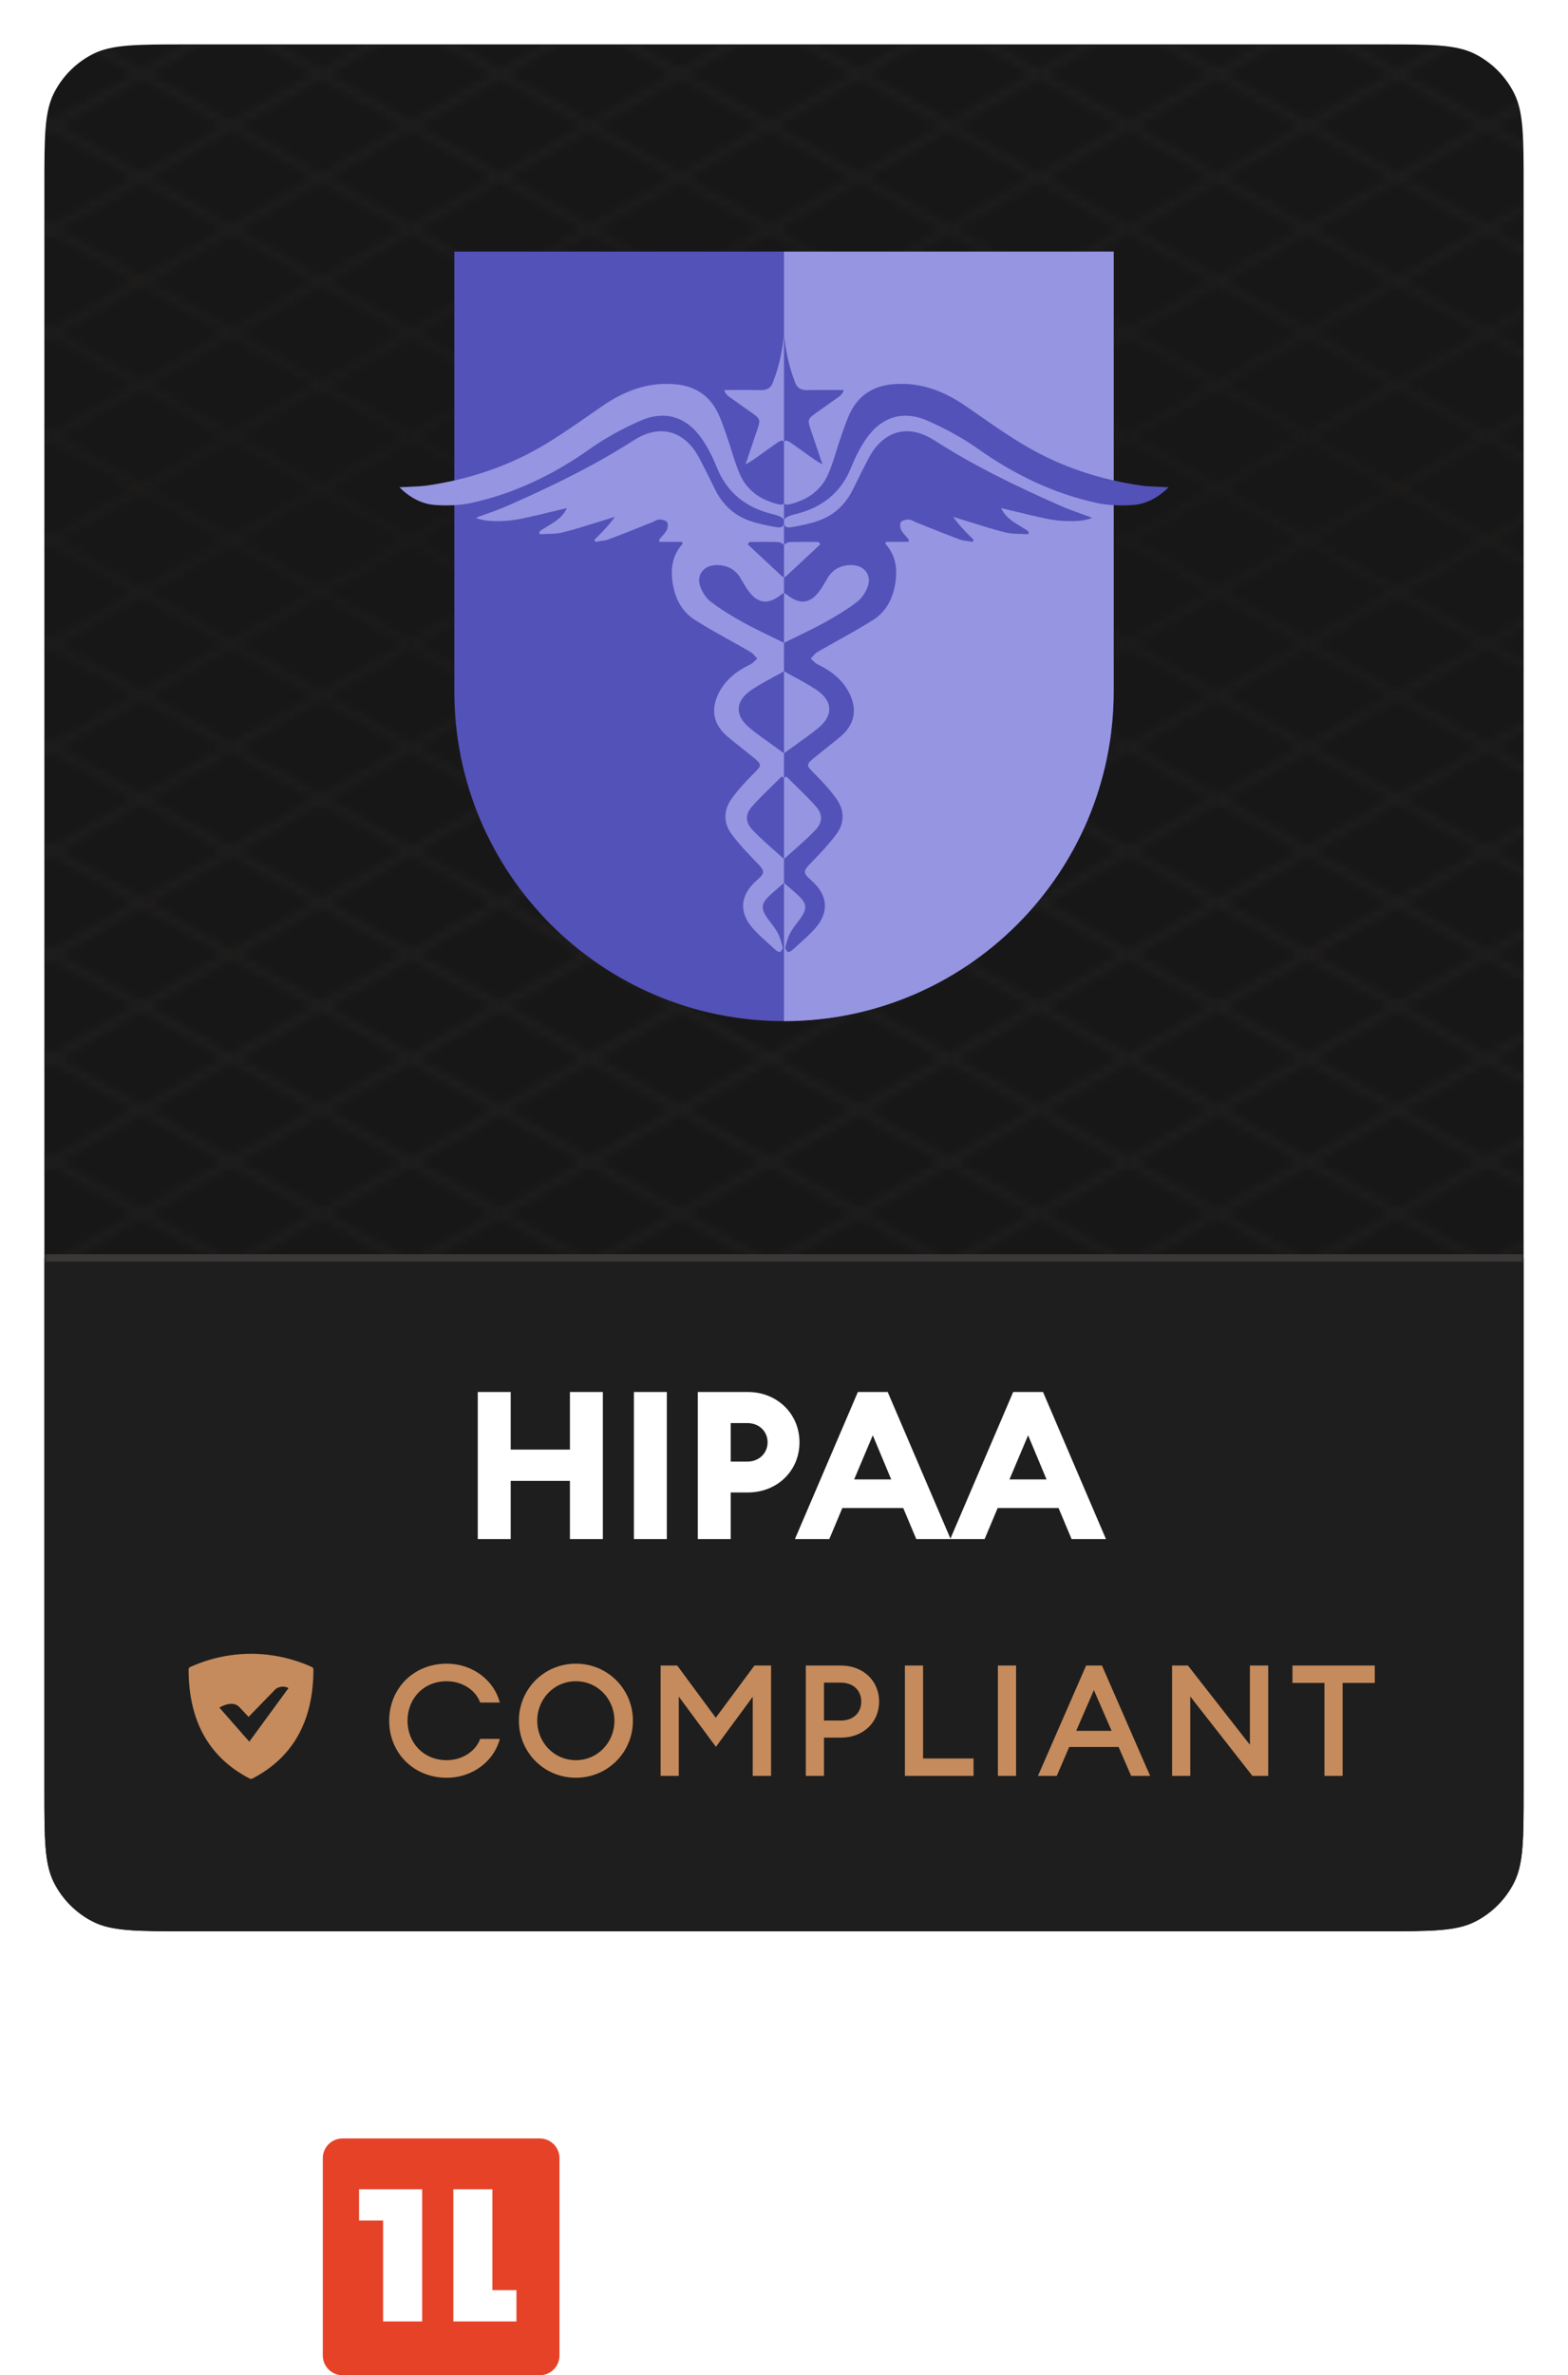 <svg width="212" height="321" viewBox="0 0 212 321" fill="none" xmlns="http://www.w3.org/2000/svg">
<g filter="url(#filter0_dd_178_9852)">
<g clip-path="url(#clip0_178_9852)">
<path d="M6 25.2C6 18.479 6 15.119 7.308 12.552C8.458 10.294 10.294 8.458 12.552 7.308C15.119 6 18.479 6 25.2 6H186.8C193.521 6 196.881 6 199.448 7.308C201.706 8.458 203.542 10.294 204.692 12.552C206 15.119 206 18.479 206 25.2V241.8C206 248.521 206 251.881 204.692 254.448C203.542 256.706 201.706 258.542 199.448 259.692C196.881 261 193.521 261 186.8 261H25.2C18.479 261 15.119 261 12.552 259.692C10.294 258.542 8.458 256.706 7.308 254.448C6 251.881 6 248.521 6 241.8V25.2Z" fill="#181717"/>
<g clip-path="url(#clip1_178_9852)">
<mask id="mask0_178_9852" style="mask-type:alpha" maskUnits="userSpaceOnUse" x="-212" y="-89" width="656" height="380">
<path d="M67.651 -88.006L-211.266 73.026M79.775 -81.006L-199.141 80.026M91.9 -74.006L-187.017 87.026M104.024 -67.006L-174.893 94.026M116.149 -60.006L-162.768 101.026M128.273 -53.006L-150.644 108.026M140.397 -46.006L-138.52 115.026M152.522 -39.006L-126.395 122.026M164.646 -32.006L-114.271 129.026M176.77 -25.006L-102.147 136.026M188.895 -18.006L-90.022 143.026M201.019 -11.006L-77.898 150.026M213.143 -4.006L-65.773 157.026M225.268 2.994L-53.649 164.026M237.392 9.994L-41.525 171.026M249.516 16.994L-29.401 178.026M261.641 23.994L-17.276 185.026M273.765 30.994L-5.152 192.026M285.89 37.994L6.973 199.026M298.014 44.994L19.097 206.026M310.138 51.994L31.221 213.026M322.263 58.994L43.346 220.026M334.387 65.994L55.47 227.026M346.511 72.994L67.594 234.026M358.636 79.994L79.719 241.026M370.76 86.994L91.843 248.026M382.884 93.994L103.967 255.026M395.009 100.994L116.092 262.026M407.133 107.994L128.216 269.026M419.257 114.994L140.341 276.026M431.382 121.994L152.465 283.026M443.506 128.994L164.589 290.026M443.528 129.013L68.222 -87.67M431.404 136.013L56.098 -80.67M419.28 143.013L43.974 -73.67M407.155 150.013L31.849 -66.67M395.031 157.013L19.725 -59.67M382.906 164.013L7.601 -52.67M370.782 171.013L-4.524 -45.67M358.658 178.013L-16.648 -38.67M346.533 185.013L-28.772 -31.67M334.409 192.013L-40.897 -24.67M322.285 199.013L-53.021 -17.67M310.16 206.013L-65.145 -10.67M298.036 213.013L-77.27 -3.67M285.912 220.013L-89.394 3.33M273.787 227.013L-101.519 10.33M261.663 234.013L-113.643 17.33M249.538 241.013L-125.767 24.33M237.414 248.013L-137.892 31.33M225.29 255.013L-150.016 38.33M213.165 262.013L-162.14 45.33M201.041 269.013L-174.265 52.33M188.917 276.013L-186.389 59.33M176.792 283.013L-198.513 66.33M164.668 290.013L-210.638 73.33" stroke="#726F6F"/>
</mask>
<g mask="url(#mask0_178_9852)">
<rect x="5.594" y="6" width="201.871" height="165.001" fill="url(#paint0_radial_178_9852)"/>
</g>
</g>
<mask id="path-4-outside-1_178_9852" maskUnits="userSpaceOnUse" x="6" y="169" width="200" height="92" fill="black">
<rect fill="white" x="6" y="169" width="200" height="92"/>
<path d="M6 170H206V261H6V170Z"/>
</mask>
<path d="M6 170H206V261H6V170Z" fill="#1F1E1E"/>
<path d="M6 170.5H206V169.5H6V170.5Z" fill="#393837" mask="url(#path-4-outside-1_178_9852)"/>
<path d="M64.596 208V188.12H69.048V195.904H77.056V188.12H81.508V208H77.056V200.132H69.048V208H64.596ZM85.706 208V188.12H90.157V208H85.706ZM108.094 194.924C108.094 198.76 105.098 201.7 101.094 201.7H98.798V208H94.346V188.12H101.094C105.098 188.12 108.094 191.088 108.094 194.924ZM103.782 194.924C103.782 193.44 102.634 192.32 101.038 192.32H98.798V197.528H101.038C102.634 197.528 103.782 196.38 103.782 194.924ZM107.476 208L115.988 188.12H120.02L128.532 208H123.884L122.12 203.8H113.888L112.124 208H107.476ZM118.004 193.972L115.484 199.936H120.496L118.004 193.972ZM128.476 208L136.988 188.12H141.02L149.532 208H144.884L143.12 203.8H134.888L133.124 208H128.476ZM139.004 193.972L136.484 199.936H141.496L139.004 193.972Z" fill="white"/>
<g clip-path="url(#clip2_178_9852)">
<path d="M42.178 225.293C39.589 224.119 36.78 223.508 33.938 223.5C31.095 223.508 28.286 224.119 25.697 225.293C25.638 225.323 25.589 225.368 25.554 225.424C25.519 225.479 25.501 225.544 25.5 225.609C25.5 232.641 28.312 237.563 33.783 240.375C33.831 240.398 33.884 240.41 33.938 240.41C33.991 240.41 34.044 240.398 34.092 240.375C39.562 237.563 42.375 232.641 42.375 225.609C42.374 225.544 42.356 225.479 42.321 225.424C42.286 225.368 42.237 225.323 42.178 225.293ZM32.391 230.728L33.607 232.029L37.242 228.288C37.489 228.093 37.788 227.974 38.101 227.946C38.415 227.919 38.73 227.984 39.007 228.134L33.706 235.376L29.663 230.777C29.663 230.777 31.399 229.659 32.391 230.728Z" fill="#C58B5C"/>
</g>
<path d="M60.391 240.252C55.938 240.252 52.62 236.913 52.62 232.545C52.62 228.177 55.938 224.838 60.391 224.838C63.981 224.838 66.838 227.169 67.573 230.088H64.927C64.296 228.387 62.49 227.211 60.391 227.211C57.282 227.211 55.099 229.542 55.099 232.545C55.099 235.548 57.282 237.879 60.391 237.879C62.49 237.879 64.296 236.703 64.927 235.002H67.573C66.838 237.921 63.981 240.252 60.391 240.252ZM77.866 237.879C80.806 237.879 83.074 235.485 83.074 232.545C83.074 229.605 80.806 227.211 77.866 227.211C74.905 227.211 72.637 229.605 72.637 232.545C72.637 235.485 74.905 237.879 77.866 237.879ZM77.866 240.252C73.582 240.252 70.159 236.85 70.159 232.545C70.159 228.24 73.582 224.838 77.866 224.838C82.129 224.838 85.573 228.24 85.573 232.545C85.573 236.85 82.129 240.252 77.866 240.252ZM89.319 225.09H91.566L96.774 232.146L102.003 225.09H104.25V240H101.772V229.311L96.795 236.073L91.776 229.29V240H89.319V225.09ZM118.861 229.962C118.861 232.713 116.761 234.834 113.695 234.834H111.406V240H108.949V225.09H113.695C116.761 225.09 118.861 227.211 118.861 229.962ZM116.446 229.962C116.446 228.513 115.438 227.4 113.674 227.4H111.406V232.524H113.674C115.438 232.524 116.446 231.411 116.446 229.962ZM122.345 240V225.09H124.802V237.648H131.627V240H122.345ZM134.92 240V225.09H137.377V240H134.92ZM140.338 240L146.848 225.09H148.99L155.5 240H152.938L151.237 236.094H144.559L142.879 240H140.338ZM147.898 228.408L145.504 233.91H150.292L147.898 228.408ZM171.47 240H169.328L160.928 229.269V240H158.471V225.09H160.613L168.992 235.8V225.09H171.47V240ZM179.071 240V227.442H174.745V225.09H185.875V227.442H181.528V240H179.071Z" fill="#C58B5C"/>
<g clip-path="url(#clip3_178_9852)">
<path d="M61.428 34H150.571V93.428C150.571 118.045 130.616 138 106 138C81.384 138 61.428 118.045 61.428 93.428V34Z" fill="#5352B9"/>
<path fill-rule="evenodd" clip-rule="evenodd" d="M106 138C130.616 138 150.572 118.045 150.572 93.428V34H106V138Z" fill="#9595E2"/>
<path d="M106.016 119.333C106.838 120.056 107.528 120.615 108.157 121.239C109.032 122.11 109.088 122.812 108.4 123.855C108.075 124.345 107.7 124.802 107.356 125.279C107.185 125.52 107.019 125.766 106.875 126.024C106.541 126.629 106.359 127.326 106.184 128.003L106.175 128.036C106.131 128.208 106.334 128.514 106.513 128.642C106.606 128.707 106.931 128.565 107.078 128.434L107.797 127.787C108.572 127.092 109.351 126.397 110.06 125.638C112.151 123.39 111.992 120.992 109.691 118.982C108.516 117.954 108.557 117.73 109.666 116.591C110.138 116.105 110.61 115.617 111.073 115.119C111.77 114.365 112.445 113.589 113.057 112.771C114.214 111.227 114.201 109.488 113.073 107.93C112.173 106.689 111.113 105.543 110.02 104.457C109.026 103.471 108.957 103.333 110.06 102.427C110.569 102.01 111.085 101.601 111.601 101.192C112.279 100.654 112.958 100.115 113.62 99.559C115.558 97.936 115.961 95.886 114.811 93.639C113.876 91.817 112.342 90.639 110.51 89.766C110.273 89.654 110.079 89.456 109.885 89.257L109.619 88.995C109.713 88.902 109.801 88.801 109.888 88.7C110.079 88.482 110.269 88.264 110.507 88.126C111.426 87.592 112.354 87.073 113.283 86.555C114.88 85.664 116.477 84.772 118.021 83.801C119.965 82.577 120.843 80.62 121.103 78.393C121.315 76.582 121.006 74.901 119.684 73.475L119.812 73.226H122.825L122.894 72.95L122.572 72.574C122.306 72.278 122.04 71.983 121.862 71.644C121.7 71.34 121.634 70.798 121.809 70.559C121.987 70.309 122.503 70.215 122.875 70.207C123.166 70.2 123.46 70.432 123.753 70.55L125.328 71.179C126.782 71.761 128.235 72.342 129.701 72.888C130.089 73.033 130.514 73.087 130.936 73.141C131.13 73.166 131.323 73.191 131.514 73.225L131.652 72.968C131.117 72.439 130.582 71.911 130.076 71.351C129.648 70.875 129.242 70.376 128.873 69.835L129.548 70.063L131.483 70.661C132.942 71.118 134.402 71.574 135.887 71.945C136.884 72.194 137.962 72.126 139.006 72.203L139.087 71.857C137.84 70.89 136.149 70.394 135.355 68.664L137.374 69.149C138.812 69.498 140.191 69.832 141.582 70.117C143.944 70.604 146.67 70.505 147.661 69.972L146.285 69.472C145.291 69.116 144.307 68.764 143.354 68.343C137.493 65.758 131.739 62.988 126.344 59.519C122.734 57.199 119.39 58.212 117.415 61.976C116.699 63.342 116.014 64.725 115.336 66.111C114.348 68.13 112.823 69.607 110.685 70.367C109.494 70.79 108.228 71.035 106.978 71.253C106.7 71.301 106.212 71.37 106.016 70.854V73.64C106.15 73.471 106.535 73.273 106.769 73.264C107.704 73.227 108.638 73.232 109.576 73.237L110.673 73.241L110.901 73.57L106.178 77.969L106.016 77.915V80.212C106.1 80.218 106.178 80.198 106.216 80.228C108.138 81.854 109.66 81.638 111.035 79.533C111.31 79.111 111.576 78.679 111.82 78.239C112.179 77.595 112.639 77.129 113.192 76.822C113.745 76.517 114.392 76.371 115.123 76.368C116.727 76.361 117.827 77.577 117.371 79.099C117.124 79.919 116.58 80.799 115.905 81.316C114.505 82.391 112.967 83.311 111.413 84.169C110.191 84.843 108.932 85.451 107.678 86.057L106.016 86.866L106 90.722C107.513 91.579 109.051 92.323 110.444 93.271C112.626 94.757 112.679 96.727 110.613 98.403C109.623 99.207 108.579 99.951 107.5 100.72L106 101.798L106.006 105.138L106.303 104.932C106.863 105.492 107.435 106.042 108 106.596C108.8 107.379 109.595 108.17 110.335 109.007C111.245 110.036 111.242 111.123 110.26 112.157C109.863 112.574 109.451 112.977 109.032 113.369C108.016 114.321 106.966 115.209 106.006 116.084L106.016 119.333Z" fill="#5352B9"/>
<path d="M106.016 70.248C106.294 69.744 107.307 69.544 107.56 69.481C111.145 68.598 113.714 66.591 115.092 63.139C115.627 61.804 116.292 60.487 117.108 59.303C119.168 56.315 122.125 55.393 125.472 56.882C127.842 57.937 130.167 59.197 132.274 60.688C137.14 64.128 142.397 66.676 148.239 67.963C149.827 68.313 151.533 68.363 153.165 68.247C154.99 68.117 156.581 67.251 158 65.852C157.547 65.825 157.112 65.807 156.687 65.79C155.803 65.754 154.968 65.721 154.149 65.6C148.792 64.808 143.694 63.161 139.022 60.478C137.193 59.427 135.44 58.249 133.699 57.048C132.614 56.3 131.536 55.542 130.448 54.801C127.582 52.849 124.5 51.659 120.943 51.909C118.277 52.096 116.23 53.26 115.027 55.623C114.445 56.765 114.067 58.01 113.639 59.224C113.433 59.81 113.248 60.405 113.064 61C112.723 62.085 112.383 63.169 111.917 64.198C110.982 66.261 109.222 67.504 107.013 68.089C106.763 68.155 106.45 68.244 106.225 68.17C106.141 68.142 106.069 68.09 106.016 68.007V70.248Z" fill="#5352B9"/>
<path d="M106.016 59.687V45.143C106.172 46.966 106.503 48.766 107.088 50.532L107.469 51.599C107.729 52.389 108.25 52.743 109.119 52.722C110.288 52.694 111.457 52.699 112.626 52.706L114.08 52.71C113.942 53.161 113.72 53.393 113.464 53.579C112.432 54.324 111.395 55.059 110.354 55.789C109.21 56.593 109.16 56.721 109.61 58.059L111.204 62.762C110.679 62.449 110.385 62.299 110.119 62.11C109.376 61.589 108.641 61.059 107.903 60.534L106.853 59.792C106.75 59.72 106.644 59.658 106.541 59.615C106.325 59.527 106.128 59.522 106.016 59.687Z" fill="#5352B9"/>
<path d="M105.984 119.333C105.162 120.056 104.472 120.615 103.843 121.239C102.968 122.11 102.912 122.812 103.6 123.855C103.925 124.345 104.3 124.802 104.644 125.279C104.815 125.52 104.981 125.766 105.125 126.024C105.459 126.629 105.641 127.326 105.816 128.003L105.825 128.036C105.869 128.208 105.666 128.514 105.487 128.642C105.394 128.707 105.069 128.565 104.922 128.434L104.203 127.787C103.428 127.092 102.649 126.397 101.94 125.638C99.849 123.39 100.008 120.992 102.309 118.982C103.484 117.954 103.443 117.73 102.334 116.591C101.862 116.105 101.39 115.617 100.927 115.119C100.23 114.365 99.555 113.589 98.942 112.771C97.786 111.227 97.799 109.488 98.927 107.93C99.827 106.689 100.887 105.543 101.98 104.457C102.974 103.471 103.043 103.333 101.94 102.427C101.43 102.01 100.915 101.601 100.399 101.192C99.721 100.654 99.042 100.115 98.38 99.559C96.442 97.936 96.039 95.886 97.189 93.639C98.124 91.817 99.658 90.639 101.49 89.766C101.727 89.654 101.921 89.456 102.115 89.257L102.381 88.995C102.287 88.902 102.199 88.801 102.112 88.7C101.921 88.482 101.731 88.264 101.493 88.126C100.574 87.592 99.646 87.073 98.717 86.555C97.12 85.664 95.523 84.772 93.979 83.801C92.035 82.577 91.157 80.62 90.897 78.393C90.685 76.582 90.994 74.901 92.316 73.475L92.188 73.226H89.175L89.106 72.95L89.428 72.574C89.694 72.278 89.96 71.983 90.138 71.644C90.3 71.34 90.366 70.798 90.191 70.559C90.013 70.309 89.497 70.215 89.125 70.207C88.834 70.2 88.54 70.432 88.247 70.55L86.672 71.179C85.218 71.761 83.765 72.342 82.299 72.888C81.911 73.033 81.486 73.087 81.064 73.141C80.871 73.166 80.677 73.191 80.486 73.225L80.348 72.968C80.883 72.439 81.418 71.911 81.924 71.351C82.352 70.875 82.758 70.376 83.127 69.835L82.452 70.063L80.517 70.661C79.058 71.118 77.598 71.574 76.113 71.945C75.116 72.194 74.038 72.126 72.994 72.203L72.913 71.857C74.16 70.89 75.851 70.394 76.645 68.664L74.626 69.149C73.188 69.498 71.809 69.832 70.419 70.117C68.056 70.604 65.33 70.505 64.339 69.972L65.715 69.472C66.709 69.116 67.693 68.764 68.646 68.343C74.507 65.758 80.261 62.988 85.656 59.519C89.266 57.199 92.61 58.212 94.585 61.976C95.301 63.342 95.986 64.725 96.664 66.111C97.652 68.13 99.177 69.607 101.315 70.367C102.506 70.79 103.772 71.035 105.022 71.253C105.3 71.301 105.788 71.37 105.984 70.854V73.64C105.85 73.471 105.465 73.273 105.231 73.264C104.296 73.227 103.362 73.232 102.424 73.237L101.327 73.241L101.099 73.57L105.822 77.969L105.984 77.915V80.212C105.9 80.218 105.822 80.198 105.784 80.228C103.862 81.854 102.34 81.638 100.965 79.533C100.69 79.111 100.424 78.679 100.18 78.239C99.821 77.595 99.361 77.129 98.808 76.822C98.255 76.517 97.608 76.371 96.877 76.368C95.273 76.361 94.173 77.577 94.629 79.099C94.876 79.919 95.42 80.799 96.095 81.316C97.495 82.391 99.033 83.311 100.587 84.169C101.809 84.843 103.068 85.451 104.322 86.057L105.984 86.866L106 90.722C104.487 91.579 102.949 92.323 101.556 93.271C99.374 94.757 99.321 96.727 101.387 98.403C102.377 99.207 103.421 99.951 104.5 100.72L106 101.798L105.994 105.138L105.697 104.932C105.137 105.492 104.565 106.042 104 106.596C103.2 107.379 102.405 108.17 101.665 109.007C100.755 110.036 100.758 111.123 101.74 112.157C102.137 112.574 102.549 112.977 102.968 113.369C103.984 114.321 105.034 115.209 105.994 116.084L105.984 119.333Z" fill="#9595E2"/>
<path d="M105.984 70.248C105.706 69.744 104.694 69.544 104.44 69.481C100.855 68.598 98.286 66.591 96.908 63.139C96.373 61.804 95.708 60.487 94.892 59.303C92.832 56.315 89.875 55.393 86.528 56.882C84.158 57.937 81.833 59.197 79.727 60.688C74.86 64.128 69.603 66.676 63.761 67.963C62.173 68.313 60.467 68.363 58.835 68.247C57.01 68.117 55.419 67.251 54 65.852C54.453 65.825 54.888 65.807 55.313 65.79C56.197 65.754 57.032 65.721 57.851 65.6C63.208 64.808 68.306 63.161 72.978 60.478C74.807 59.427 76.56 58.249 78.301 57.048C79.386 56.3 80.464 55.542 81.552 54.801C84.418 52.849 87.5 51.659 91.057 51.909C93.723 52.096 95.77 53.26 96.973 55.623C97.555 56.765 97.933 58.01 98.361 59.224C98.567 59.81 98.752 60.405 98.936 61C99.277 62.085 99.618 63.169 100.083 64.198C101.018 66.261 102.778 67.504 104.987 68.089C105.237 68.155 105.55 68.244 105.775 68.17C105.859 68.142 105.931 68.09 105.984 68.007V70.248Z" fill="#9595E2"/>
<path d="M105.984 59.687V45.143C105.828 46.966 105.497 48.766 104.912 50.532L104.531 51.599C104.272 52.389 103.75 52.743 102.881 52.722C101.712 52.694 100.543 52.699 99.374 52.706L97.921 52.71C98.058 53.161 98.28 53.393 98.536 53.579C99.568 54.324 100.605 55.059 101.646 55.789C102.79 56.593 102.84 56.721 102.39 58.059L100.796 62.762C101.321 62.449 101.615 62.299 101.881 62.11C102.624 61.589 103.359 61.059 104.097 60.534L105.147 59.792C105.25 59.72 105.356 59.658 105.459 59.615C105.675 59.527 105.872 59.522 105.984 59.687Z" fill="#9595E2"/>
</g>
</g>
</g>
<path fill-rule="evenodd" clip-rule="evenodd" d="M89.672 307.106C91.767 307.106 93.261 307.686 94.157 308.845C95.052 310.005 95.499 311.634 95.499 313.733C95.499 318.185 93.557 320.411 89.672 320.411C85.787 320.411 83.844 318.185 83.844 313.733C83.844 311.634 84.292 310.005 85.187 308.845C86.083 307.686 87.578 307.106 89.672 307.106ZM89.672 317.516C90.567 317.516 91.188 317.212 91.534 316.602C91.88 315.993 92.054 315.036 92.054 313.733C92.054 312.43 91.88 311.482 91.534 310.889C91.188 310.297 90.567 310.001 89.672 310.001C88.777 310.001 88.156 310.297 87.81 310.889C87.463 311.482 87.29 312.43 87.29 313.733C87.29 315.036 87.463 315.993 87.81 316.602C88.156 317.212 88.777 317.516 89.672 317.516ZM101.378 320.106H97.983V307.411H101.352V308.122C102.501 307.445 103.557 307.106 104.52 307.106C106.209 307.106 107.374 307.606 108.016 308.604C108.658 309.603 108.979 311.143 108.979 313.225V320.106H105.584V313.327C105.584 312.243 105.457 311.444 105.204 310.927C104.95 310.411 104.443 310.153 103.683 310.153C102.991 310.153 102.324 310.272 101.682 310.509L101.378 310.61V320.106ZM115.402 316.894C115.799 317.241 116.369 317.415 117.112 317.415C118.683 317.415 120.085 317.364 121.318 317.262L122.027 317.186L122.078 319.7C120.136 320.174 118.379 320.411 116.808 320.411C114.899 320.411 113.514 319.903 112.653 318.887C111.791 317.872 111.36 316.221 111.36 313.936C111.36 309.383 113.227 307.106 116.96 307.106C120.642 307.106 122.484 309.019 122.484 312.844L122.23 315.206H114.781C114.798 315.984 115.005 316.547 115.402 316.894ZM119.139 312.616C119.139 311.6 118.978 310.894 118.657 310.496C118.337 310.098 117.775 309.899 116.973 309.899C116.17 309.899 115.604 310.106 115.275 310.521C114.946 310.936 114.773 311.634 114.756 312.616H119.139ZM126.765 320.411C125.828 320.411 125.068 319.651 125.068 318.713V303.708C125.068 302.771 125.828 302.011 126.765 302.011C127.703 302.011 128.463 302.771 128.463 303.708V318.713C128.463 319.651 127.703 320.411 126.765 320.411ZM135.165 316.894C135.562 317.241 136.131 317.415 136.875 317.415C138.446 317.415 139.848 317.364 141.081 317.262L141.79 317.186L141.841 319.7C139.898 320.174 138.142 320.411 136.571 320.411C134.662 320.411 133.277 319.903 132.416 318.887C131.554 317.872 131.123 316.221 131.123 313.936C131.123 309.383 132.99 307.106 136.723 307.106C140.405 307.106 142.246 309.019 142.246 312.844L141.993 315.206H134.544C134.561 315.984 134.768 316.547 135.165 316.894ZM138.902 312.616C138.902 311.6 138.741 310.894 138.42 310.496C138.099 310.098 137.538 309.899 136.735 309.899C135.933 309.899 135.367 310.106 135.038 310.521C134.709 310.936 134.536 311.634 134.518 312.616H138.902ZM147.964 316.833C148.368 317.186 148.948 317.363 149.704 317.363C151.302 317.363 152.728 317.311 153.983 317.208L154.704 317.131L154.756 319.688C152.78 320.17 150.993 320.411 149.395 320.411C147.453 320.411 146.044 319.894 145.168 318.861C144.291 317.828 143.853 316.149 143.853 313.824C143.853 309.192 145.752 306.877 149.549 306.877C153.295 306.877 155.168 308.822 155.168 312.714L154.91 315.116H147.333C147.35 315.908 147.561 316.48 147.964 316.833ZM151.824 312.616C151.824 311.6 151.663 310.894 151.342 310.496C151.021 310.098 150.46 309.899 149.657 309.899C148.855 309.899 148.289 310.106 147.96 310.521C147.63 310.936 147.457 311.634 147.44 312.616H151.824ZM164.619 310.305H161.502V315.51C161.502 316.018 161.515 316.378 161.54 316.589C161.566 316.801 161.659 316.983 161.819 317.135C161.98 317.288 162.229 317.364 162.567 317.364L164.492 317.313L164.644 320.03C163.512 320.284 162.651 320.411 162.06 320.411C160.54 320.411 159.501 320.068 158.943 319.382C158.386 318.697 158.107 317.432 158.107 315.587V310.305H156.612V307.411H158.107V303.882H161.502V307.411H164.619V310.305Z" fill="white"/>
<path d="M84.714 290.986H85.784L88.264 294.346L90.754 290.986H91.824V298.086H90.644V292.996L88.274 296.216L85.884 292.986V298.086H84.714V290.986ZM97.582 297.076C98.982 297.076 100.062 295.936 100.062 294.536C100.062 293.136 98.982 291.996 97.582 291.996C96.172 291.996 95.092 293.136 95.092 294.536C95.092 295.936 96.172 297.076 97.582 297.076ZM97.582 298.206C95.542 298.206 93.912 296.586 93.912 294.536C93.912 292.486 95.542 290.866 97.582 290.866C99.612 290.866 101.252 292.486 101.252 294.536C101.252 296.586 99.612 298.206 97.582 298.206ZM109.526 298.086H108.506L104.506 292.976V298.086H103.336V290.986H104.356L108.346 296.086V290.986H109.526V298.086ZM112.066 298.086V290.986H113.236V298.086H112.066ZM117.156 298.086V292.106H115.096V290.986H120.396V292.106H118.326V298.086H117.156ZM125.137 297.076C126.537 297.076 127.617 295.936 127.617 294.536C127.617 293.136 126.537 291.996 125.137 291.996C123.727 291.996 122.647 293.136 122.647 294.536C122.647 295.936 123.727 297.076 125.137 297.076ZM125.137 298.206C123.097 298.206 121.467 296.586 121.467 294.536C121.467 292.486 123.097 290.866 125.137 290.866C127.167 290.866 128.807 292.486 128.807 294.536C128.807 296.586 127.167 298.206 125.137 298.206ZM130.891 298.086V290.986H133.451C134.771 290.986 135.601 291.836 135.601 293.006C135.601 294.006 135.021 294.666 133.991 294.896L136.631 298.086H135.191L132.591 294.966H132.061V298.086H130.891ZM132.061 293.946H133.311C134.001 293.946 134.431 293.616 134.431 293.006C134.431 292.396 134.001 292.066 133.311 292.066H132.061V293.946ZM138.137 298.086V290.986H142.407V292.106H139.307V293.926H141.807V295.046H139.307V296.966H142.407V298.086H138.137ZM144.552 298.086V290.986H146.732C148.842 290.986 150.452 292.526 150.452 294.536C150.452 296.546 148.842 298.086 146.732 298.086H144.552ZM145.722 296.996H146.732C148.252 296.996 149.262 295.926 149.262 294.536C149.262 293.146 148.252 292.076 146.732 292.076H145.722V296.996ZM155.693 298.086V290.986H158.143C159.413 290.986 160.263 291.876 160.263 292.946C160.263 293.586 159.993 294.026 159.603 294.316C160.253 294.586 160.743 295.126 160.743 296.006C160.743 297.176 159.803 298.086 158.453 298.086H155.693ZM156.863 297.016H158.423C159.183 297.016 159.603 296.596 159.603 295.996C159.603 295.406 159.183 294.976 158.423 294.976H156.863V297.016ZM156.863 293.976H158.083C158.723 293.976 159.113 293.566 159.113 293.016C159.113 292.496 158.723 292.056 158.083 292.056H156.863V293.976ZM164.322 298.086V295.086L161.632 290.986H163.002L164.902 293.926L166.812 290.986H168.192L165.492 295.096V298.086H164.322Z" fill="white"/>
<path d="M72.978 289H46.311C44.838 289 43.644 290.194 43.644 291.667V318.333C43.644 319.806 44.838 321 46.311 321H72.978C74.45 321 75.644 319.806 75.644 318.333V291.667C75.644 290.194 74.45 289 72.978 289Z" fill="#E64228"/>
<path fill-rule="evenodd" clip-rule="evenodd" d="M69.826 313.73H61.293V295.863H66.576V309.499H69.826V313.73Z" fill="white"/>
<path fill-rule="evenodd" clip-rule="evenodd" d="M48.547 295.863H57.08V313.73H51.797V300.094H48.547V295.863Z" fill="white"/>
<defs>
<filter id="filter0_dd_178_9852" x="0" y="0" width="212" height="267" filterUnits="userSpaceOnUse" color-interpolation-filters="sRGB">
<feFlood flood-opacity="0" result="BackgroundImageFix"/>
<feColorMatrix in="SourceAlpha" type="matrix" values="0 0 0 0 0 0 0 0 0 0 0 0 0 0 0 0 0 0 127 0" result="hardAlpha"/>
<feMorphology radius="6" operator="dilate" in="SourceAlpha" result="effect1_dropShadow_178_9852"/>
<feOffset/>
<feColorMatrix type="matrix" values="0 0 0 0 0.137 0 0 0 0 0.134 0 0 0 0 0.133 0 0 0 1 0"/>
<feBlend mode="normal" in2="BackgroundImageFix" result="effect1_dropShadow_178_9852"/>
<feColorMatrix in="SourceAlpha" type="matrix" values="0 0 0 0 0 0 0 0 0 0 0 0 0 0 0 0 0 0 127 0" result="hardAlpha"/>
<feMorphology radius="0.5" operator="dilate" in="SourceAlpha" result="effect2_dropShadow_178_9852"/>
<feOffset/>
<feComposite in2="hardAlpha" operator="out"/>
<feColorMatrix type="matrix" values="0 0 0 0 0.222 0 0 0 0 0.219 0 0 0 0 0.218 0 0 0 1 0"/>
<feBlend mode="normal" in2="effect1_dropShadow_178_9852" result="effect2_dropShadow_178_9852"/>
<feBlend mode="normal" in="SourceGraphic" in2="effect2_dropShadow_178_9852" result="shape"/>
</filter>
<radialGradient id="paint0_radial_178_9852" cx="0" cy="0" r="1" gradientUnits="userSpaceOnUse" gradientTransform="translate(103.744 67.182) rotate(90) scale(103.819 427.09)">
<stop stop-color="#2E2E2D" stop-opacity="0.05"/>
<stop offset="1" stop-color="#1F1E1E" stop-opacity="0.8"/>
</radialGradient>
<clipPath id="clip0_178_9852">
<path d="M6 25.2C6 18.479 6 15.119 7.308 12.552C8.458 10.294 10.294 8.458 12.552 7.308C15.119 6 18.479 6 25.2 6H186.8C193.521 6 196.881 6 199.448 7.308C201.706 8.458 203.542 10.294 204.692 12.552C206 15.119 206 18.479 206 25.2V241.8C206 248.521 206 251.881 204.692 254.448C203.542 256.706 201.706 258.542 199.448 259.692C196.881 261 193.521 261 186.8 261H25.2C18.479 261 15.119 261 12.552 259.692C10.294 258.542 8.458 256.706 7.308 254.448C6 251.881 6 248.521 6 241.8V25.2Z" fill="white"/>
</clipPath>
<clipPath id="clip1_178_9852">
<rect width="200" height="164" fill="white" transform="translate(6 6)"/>
</clipPath>
<clipPath id="clip2_178_9852">
<rect width="18" height="18" fill="white" transform="translate(25.5 223.5)"/>
</clipPath>
<clipPath id="clip3_178_9852">
<rect width="104" height="104" fill="white" transform="translate(54 34)"/>
</clipPath>
</defs>
</svg>
